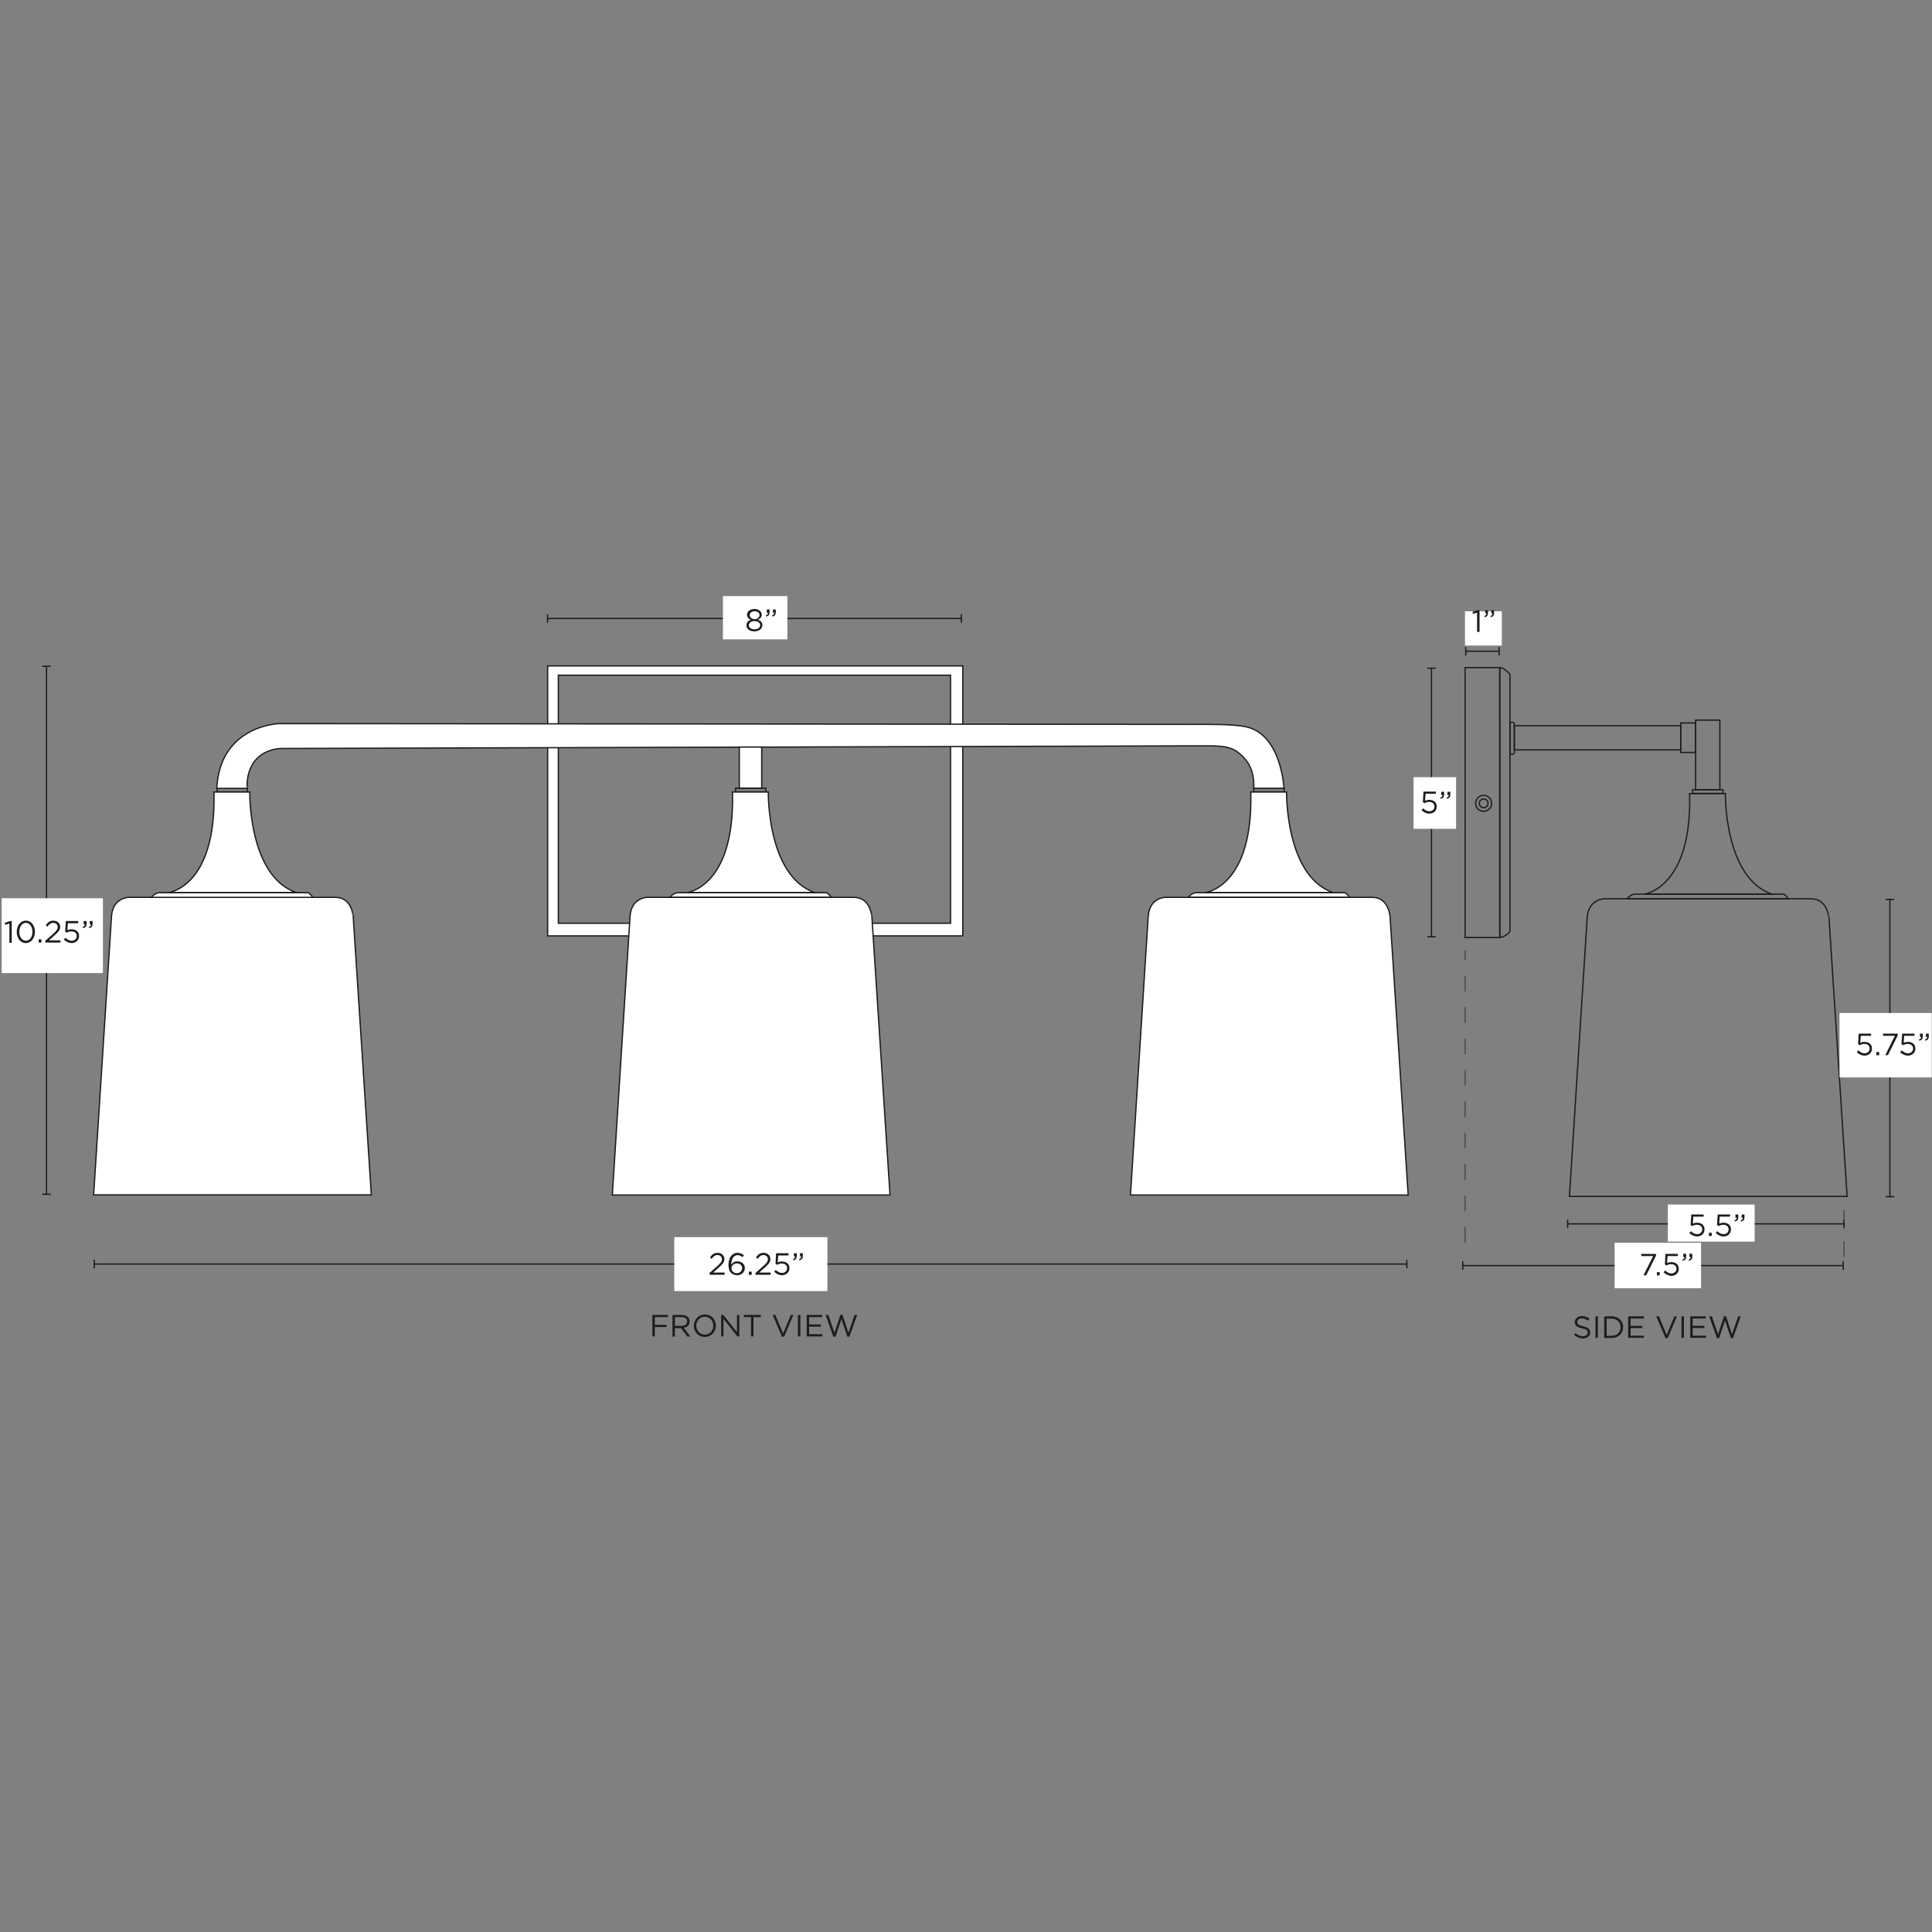 <svg xml:space="preserve" style="enable-background:new 0 0 1500 1500;" viewBox="0 0 1500 1500" height="1500px" width="1500px" y="0px" x="0px" xmlns:xlink="http://www.w3.org/1999/xlink" xmlns="http://www.w3.org/2000/svg" id="Capa_1" version="1.1">
<rect x="0" y="0" width="1500" height="1500" fill="#808080" stroke="none"/>
<style type="text/css">
	.st0{fill:#FFFFFF;stroke:#1D1D1B;stroke-miterlimit:10;}
	.st1{fill:none;stroke:#1D1D1B;stroke-miterlimit:10;}
	.st2{fill:#1D1D1B;}
	.st3{fill:#FFFFFF;}
</style>
<path d="M425.2,517v209.6h322.3V517H425.2L425.2,517z M738,716.8H433.5V524.2H738V716.8z" class="st0"></path>
<rect height="209.6" width="26.9" class="st1" y="518.3" x="1137.5"></rect>
<path d="M1164.4,518.3l0.1,209.6c0,0,5.2-0.7,7.8-4.8V523.5C1172.3,523.5,1167.9,518.3,1164.4,518.3z" class="st1"></path>
<path d="M1174,560.7h0.1c0.9,0,1.6,0.7,1.6,1.6v21.8c0,0.9-0.7,1.6-1.6,1.6h-0.1c-0.9,0-1.6-0.7-1.6-1.6v-21.8
	C1172.3,561.4,1173.1,560.7,1174,560.7z" class="st1"></path>
<rect height="18.7" width="129.2" class="st1" y="563.5" x="1175.7"></rect>
<rect height="22.9" width="11.6" class="st1" y="561.3" x="1304.9"></rect>
<rect height="2.9" width="23.5" class="st1" y="613.1" x="1314.2"></rect>
<path d="M1335.3,559.1v54.1h-18.8v-54.1H1335.3z" class="st1"></path>
<path d="M1311.8,616.1h27.8c0,0-1.1,65.3,36.1,78.1h-99.1C1276.6,694.2,1313.8,689.7,1311.8,616.1z" class="st1"></path>
<path d="M1263.3,697.8c0,0,2-2.9,5.6-3.6H1385c0,0,2.8,2.1,3.5,3.6H1263.3z" class="st1"></path>
<path d="M1406.1,697.8h-160.4c0,0-12.2,0-13.4,14.3l-13.8,216.8h215.6l-14.1-216.5
	C1419.8,712.4,1418.9,697.8,1406.1,697.8L1406.1,697.8z" class="st1"></path>
<circle r="6.2" cy="623.7" cx="1151.9" class="st1"></circle>
<circle r="3.4" cy="623.7" cx="1151.9" class="st1"></circle>
<rect height="2.9" width="23.5" class="st1" y="611.9" x="973.5"></rect>
<path d="M971.1,614.9h27.8c0,0-1.1,65.3,36.1,78.1h-99.1C935.9,693,973.1,688.6,971.1,614.9L971.1,614.9z" class="st0"></path>
<path d="M922.6,696.7c0,0,2-2.9,5.6-3.6h116.1c0,0,2.8,2.1,3.5,3.6H922.6L922.6,696.7z" class="st0"></path>
<path d="M1065.4,696.7H904.9c0,0-12.2,0-13.4,14.3l-13.8,216.8h215.6l-14.1-216.5
	C1079.1,711.2,1078.2,696.7,1065.4,696.7L1065.4,696.7z" class="st0"></path>
<rect height="2.9" width="23.5" class="st1" y="611.9" x="168.5"></rect>
<path d="M166.1,614.9h27.8c0,0-1.1,65.3,36.1,78.1h-99.1C130.9,693,168.1,688.6,166.1,614.9z" class="st0"></path>
<path d="M117.6,696.7c0,0,2-2.9,5.6-3.6h116.1c0,0,2.8,2.1,3.5,3.6C242.8,696.7,117.6,696.7,117.6,696.7z" class="st0"></path>
<path d="M260.4,696.7H100c0,0-12.2,0-13.4,14.3L72.7,927.7h215.6l-14.1-216.5C274.1,711.2,273.2,696.7,260.4,696.7
	L260.4,696.7z" class="st0"></path>
<path d="M213.2,581.7c1.9-0.4,3.9-0.6,5.8-0.6l701-2h22.1c13.6,0.3,17.8,3.3,23.2,8.7c5.5,5.5,8.6,13.3,8.1,24.2h23.5
	c0,0-2-41.4-29-47.6c-10.7-2.4-30.4-2-43.5-2l-707.9-0.6c0,0-45.8,1.4-48.2,50.3h23.5C192.1,612,189,587.1,213.2,581.7L213.2,581.7z" class="st0"></path>
<g>
	<path d="M506.5,1020.9h12v1.7h-10.1v6h9.1v1.7h-9.1v7.3h-1.9V1020.9z" class="st2"></path>
	<path d="M522.1,1020.9h7.2c2.1,0,3.7,0.6,4.8,1.7c0.8,0.8,1.3,2,1.3,3.3v0.1c0,2.8-1.9,4.4-4.5,4.9l5.1,6.8h-2.3
		l-4.9-6.5H524v6.5h-1.9L522.1,1020.9L522.1,1020.9z M529.2,1029.4c2.5,0,4.3-1.3,4.3-3.4v-0.1c0-2.1-1.6-3.3-4.3-3.3H524v6.8H529.2
		z" class="st2"></path>
	<path d="M538.7,1029.3L538.7,1029.3c0-4.7,3.5-8.7,8.6-8.7c5.1,0,8.5,4,8.5,8.6v0.1c0,4.6-3.5,8.7-8.6,8.7
		S538.7,1033.9,538.7,1029.3z M553.8,1029.3L553.8,1029.3c0-3.9-2.8-7-6.6-7c-3.8,0-6.6,3.1-6.6,6.9v0.1c0,3.8,2.8,6.9,6.6,6.9
		C551.1,1036.2,553.8,1033.1,553.8,1029.3z" class="st2"></path>
	<path d="M559.8,1020.9h1.8l10.6,13.4v-13.4h1.8v16.7h-1.5l-10.8-13.7v13.7h-1.8V1020.9z" class="st2"></path>
	<path d="M583.1,1022.6h-5.6v-1.7h13.2v1.7H585v15h-1.9V1022.6z" class="st2"></path>
	<path d="M599.9,1020.9h2.1l6,14.4l6-14.4h2l-7.2,16.9h-1.7L599.9,1020.9L599.9,1020.9z" class="st2"></path>
	<path d="M619.5,1020.9h1.9v16.7h-1.9V1020.9z" class="st2"></path>
	<path d="M626.3,1020.9h12.1v1.7h-10.2v5.7h9.1v1.7h-9.1v5.9h10.3v1.7h-12.2L626.3,1020.9L626.3,1020.9z" class="st2"></path>
	<path d="M641,1020.9h2.1l4.8,13.9l4.6-14h1.6l4.6,14l4.8-13.9h2l-6,16.9h-1.6l-4.6-13.6l-4.6,13.6H647L641,1020.9
		L641,1020.9z" class="st2"></path>
</g>
<g>
	<path d="M1222.1,1036.4l1.2-1.4c1.7,1.6,3.4,2.4,5.7,2.4c2.3,0,3.7-1.2,3.7-2.8v-0.1c0-1.6-0.8-2.4-4.4-3.2
		c-3.9-0.8-5.6-2.1-5.6-4.8v-0.1c0-2.6,2.3-4.6,5.5-4.6c2.4,0,4.2,0.7,5.9,2.1l-1.1,1.5c-1.6-1.3-3.1-1.8-4.8-1.8
		c-2.2,0-3.6,1.2-3.6,2.7v0.1c0,1.6,0.9,2.5,4.5,3.3c3.7,0.8,5.5,2.2,5.5,4.7v0.1c0,2.9-2.4,4.7-5.7,4.7
		C1226.3,1039,1224.1,1038.1,1222.1,1036.4L1222.1,1036.4z" class="st2"></path>
	<path d="M1238.7,1022h1.9v16.7h-1.9V1022z" class="st2"></path>
	<path d="M1245.5,1022h5.8c5.3,0,8.9,3.6,8.9,8.3v0.1c0,4.7-3.6,8.4-8.9,8.4h-5.8V1022z M1251.3,1037.1
		c4.2,0,6.9-2.9,6.9-6.6v-0.1c0-3.7-2.7-6.6-6.9-6.6h-3.9v13.3L1251.3,1037.1L1251.3,1037.1z" class="st2"></path>
	<path d="M1264.2,1022h12.1v1.7H1266v5.7h9.1v1.7h-9.1v5.9h10.3v1.7h-12.2V1022L1264.2,1022z" class="st2"></path>
	<path d="M1285.9,1022h2.1l6,14.4l6-14.4h2l-7.2,16.9h-1.7L1285.9,1022L1285.9,1022z" class="st2"></path>
	<path d="M1305.5,1022h1.9v16.7h-1.9V1022z" class="st2"></path>
	<path d="M1312.3,1022h12.1v1.7h-10.2v5.7h9.1v1.7h-9.1v5.9h10.3v1.7h-12.2V1022L1312.3,1022z" class="st2"></path>
	<path d="M1327,1022h2.1l4.8,13.9l4.6-14h1.6l4.6,14l4.8-13.9h2l-6,16.9h-1.6l-4.6-13.6l-4.6,13.6h-1.6L1327,1022
		L1327,1022z" class="st2"></path>
</g>
<g>
	<line y2="981.4" x2="1092.3" y1="981.4" x1="73.2" class="st1"></line>
	<rect height="6.6" width="1" class="st2" y="978.1" x="72.7"></rect>
	<rect height="6.6" width="1" class="st2" y="978.1" x="1091.8"></rect>
</g>
<rect height="41.9" width="118.9" class="st3" y="960.5" x="523.5"></rect>
<g>
	<path d="M550.9,988.3l6.1-5.4c2.6-2.3,3.5-3.6,3.5-5.3c0-2-1.6-3.2-3.4-3.2c-1.9,0-3.2,1-4.5,2.9l-1.4-1
		c1.5-2.2,3.1-3.6,6-3.6c2.9,0,5.2,2,5.2,4.7v0.1c0,2.4-1.3,3.9-4.2,6.5l-4.5,4h8.9v1.7H551L550.9,988.3L550.9,988.3z" class="st2"></path>
	<path d="M567.7,988.4c-1.3-1.3-2.1-3.1-2.1-6.5v-0.1c0-5.1,2.6-9.1,7-9.1c2,0,3.5,0.7,5,1.9l-1.1,1.5
		c-1.2-1.1-2.4-1.6-3.9-1.6c-3,0-4.9,3.1-4.9,7.4c0.9-1.3,2.3-2.6,4.8-2.6c3.1,0,5.8,2,5.8,5.1v0.1c0,3.2-2.6,5.6-6,5.6
		C570.3,990,568.8,989.4,567.7,988.4L567.7,988.4z M576.2,984.5L576.2,984.5c0-2.1-1.7-3.6-4.1-3.6s-4.2,1.8-4.2,3.7v0.1
		c0,2.1,1.8,3.8,4.2,3.8S576.2,986.7,576.2,984.5L576.2,984.5z" class="st2"></path>
	<path d="M581.4,987.3h2.2v2.5h-2.2V987.3z" class="st2"></path>
	<path d="M586.6,988.3l6.1-5.4c2.6-2.3,3.5-3.6,3.5-5.3c0-2-1.6-3.2-3.4-3.2c-1.9,0-3.2,1-4.5,2.9l-1.4-1
		c1.5-2.2,3.1-3.6,6-3.6s5.2,2,5.2,4.7v0.1c0,2.4-1.3,3.9-4.2,6.5l-4.5,4h8.9v1.7h-11.7L586.6,988.3L586.6,988.3z" class="st2"></path>
	<path d="M601.1,987.4l1.2-1.4c1.5,1.4,3.1,2.3,4.8,2.3c2.4,0,4-1.6,4-3.7v-0.1c0-2.1-1.7-3.5-4.2-3.5
		c-1.4,0-2.5,0.4-3.5,1l-1.3-0.8l0.5-8.2h9.6v1.7h-8l-0.4,5.4c1-0.4,1.9-0.7,3.3-0.7c3.3,0,5.8,1.9,5.8,5.1v0.1c0,3.3-2.5,5.5-6,5.5
		C604.7,990,602.6,988.9,601.1,987.4L601.1,987.4z" class="st2"></path>
	<path d="M615.7,977.6c1.2-0.4,1.7-1.1,1.6-2.1h-0.9V973h2.2v2.2c0,1.9-0.8,2.9-2.7,3.3L615.7,977.6L615.7,977.6z
		 M620.4,977.6c1.2-0.4,1.7-1.1,1.6-2.1h-0.9V973h2.2v2.2c0,1.9-0.8,2.9-2.6,3.3L620.4,977.6L620.4,977.6z" class="st2"></path>
</g>
<g>
	<line y2="950.2" x2="1431.7" y1="950.2" x1="1217.1" class="st1"></line>
	<rect height="6.6" width="1" class="st2" y="946.9" x="1216.6"></rect>
	<rect height="6.6" width="1" class="st2" y="946.9" x="1431.2"></rect>
</g>
<rect height="28.8" width="67.4" class="st3" y="935.2" x="1294.9"></rect>
<g>
	<path d="M1311.6,957.3l1.2-1.4c1.5,1.4,3.1,2.3,4.8,2.3c2.4,0,4-1.6,4-3.7v-0.1c0-2.1-1.7-3.5-4.2-3.5
		c-1.4,0-2.5,0.4-3.5,1l-1.3-0.8l0.5-8.2h9.6v1.7h-8l-0.4,5.4c1-0.4,1.9-0.7,3.3-0.7c3.3,0,5.8,1.9,5.8,5.1v0.1c0,3.3-2.5,5.5-6,5.5
		C1315.2,959.9,1313.1,958.7,1311.6,957.3L1311.6,957.3z" class="st2"></path>
	<path d="M1326.8,957.1h2.2v2.5h-2.2V957.1z" class="st2"></path>
	<path d="M1332.1,957.3l1.2-1.4c1.5,1.4,3.1,2.3,4.8,2.3c2.4,0,4-1.6,4-3.7v-0.1c0-2.1-1.7-3.5-4.2-3.5
		c-1.4,0-2.5,0.4-3.5,1l-1.3-0.8l0.5-8.2h9.6v1.7h-8l-0.4,5.4c1-0.4,1.9-0.7,3.3-0.7c3.3,0,5.8,1.9,5.8,5.1v0.1c0,3.3-2.5,5.5-6,5.5
		C1335.7,959.9,1333.6,958.7,1332.1,957.3L1332.1,957.3z" class="st2"></path>
	<path d="M1346.7,947.5c1.2-0.4,1.7-1.1,1.6-2.1h-0.9v-2.5h2.2v2.2c0,1.9-0.8,2.9-2.7,3.3L1346.7,947.5L1346.7,947.5z
		 M1351.5,947.5c1.2-0.4,1.7-1.1,1.6-2.1h-0.9v-2.5h2.2v2.2c0,1.9-0.8,2.9-2.6,3.3L1351.5,947.5L1351.5,947.5z" class="st2"></path>
</g>
<g>
	<line y2="982.6" x2="1431.1" y1="982.6" x1="1135.7" class="st1"></line>
	<rect height="6.6" width="1" class="st2" y="979.3" x="1135.2"></rect>
	<rect height="6.6" width="1" class="st2" y="979.3" x="1430.6"></rect>
</g>
<rect height="35.3" width="67.1" class="st3" y="964.9" x="1253.6"></rect>
<g>
	<path d="M1283.5,975.2h-9.2v-1.7h11.4v1.4l-7.6,15.3h-2.1L1283.5,975.2L1283.5,975.2z" class="st2"></path>
	<path d="M1286.4,987.7h2.2v2.5h-2.2V987.7z" class="st2"></path>
	<path d="M1291.6,987.8l1.2-1.4c1.5,1.4,3.1,2.3,4.8,2.3c2.4,0,4-1.6,4-3.7V985c0-2.1-1.7-3.5-4.2-3.5
		c-1.4,0-2.5,0.4-3.5,1l-1.3-0.8l0.5-8.2h9.6v1.7h-8l-0.4,5.4c1-0.4,1.9-0.7,3.3-0.7c3.3,0,5.8,1.9,5.8,5.1v0.1c0,3.3-2.5,5.5-6,5.5
		C1295.2,990.4,1293.2,989.3,1291.6,987.8L1291.6,987.8z" class="st2"></path>
	<path d="M1306.2,978c1.2-0.4,1.7-1.1,1.6-2.1h-0.9v-2.5h2.2v2.2c0,1.9-0.8,2.9-2.7,3.3L1306.2,978L1306.2,978z
		 M1311,978c1.2-0.4,1.7-1.1,1.6-2.1h-0.9v-2.5h2.2v2.2c0,1.9-0.8,2.9-2.6,3.3L1311,978L1311,978z" class="st2"></path>
</g>
<g>
	<line y2="727.3" x2="1111.4" y1="518.8" x1="1111.4" class="st1"></line>
	<rect height="1" width="6.6" class="st2" y="518.3" x="1108.1"></rect>
	<rect height="1" width="6.6" class="st2" y="726.8" x="1108.1"></rect>
</g>
<rect height="40.1" width="33" class="st3" y="603.4" x="1097.5"></rect>
<g>
	<path d="M1103.7,629l1.2-1.4c1.5,1.4,3.1,2.3,4.8,2.3c2.4,0,4-1.6,4-3.7v-0.1c0-2.1-1.7-3.5-4.2-3.5
		c-1.4,0-2.5,0.4-3.5,1l-1.3-0.8l0.5-8.2h9.6v1.7h-8l-0.4,5.4c1-0.4,1.9-0.7,3.3-0.7c3.3,0,5.8,1.9,5.8,5.1v0.1c0,3.3-2.5,5.5-6,5.5
		C1107.3,631.7,1105.3,630.5,1103.7,629L1103.7,629z" class="st2"></path>
	<path d="M1118.3,619.3c1.2-0.4,1.7-1.1,1.6-2.1h-0.9v-2.5h2.2v2.2c0,1.9-0.8,2.9-2.7,3.3L1118.3,619.3L1118.3,619.3z
		 M1123.1,619.3c1.2-0.4,1.7-1.1,1.6-2.1h-0.9v-2.5h2.2v2.2c0,1.9-0.8,2.9-2.6,3.3L1123.1,619.3L1123.1,619.3z" class="st2"></path>
</g>
<g>
	<line y2="505.6" x2="1163.9" y1="505.6" x1="1138" class="st1"></line>
	<rect height="6.6" width="1" class="st2" y="502.3" x="1137.5"></rect>
	<rect height="6.6" width="1" class="st2" y="502.3" x="1163.4"></rect>
</g>
<rect height="26.6" width="28.6" class="st3" y="474.6" x="1137.4"></rect>
<g>
	<path d="M1146.9,475.6l-3.2,1l-0.5-1.5l4.1-1.4h1.4v16.9h-1.9V475.6L1146.9,475.6z" class="st2"></path>
	<path d="M1152.4,478.3c1.2-0.4,1.7-1.1,1.6-2.1h-0.9v-2.5h2.2v2.2c0,1.9-0.8,2.9-2.7,3.3L1152.4,478.3L1152.4,478.3z
		 M1157.1,478.3c1.2-0.4,1.7-1.1,1.6-2.1h-0.9v-2.5h2.2v2.2c0,1.9-0.8,2.9-2.6,3.3L1157.1,478.3L1157.1,478.3z" class="st2"></path>
</g>
<g>
	<line y2="480.2" x2="746.4" y1="480.2" x1="425.1" class="st1"></line>
	<rect height="6.6" width="1" class="st2" y="476.9" x="424.6"></rect>
	<rect height="6.6" width="1" class="st2" y="476.9" x="745.9"></rect>
</g>
<rect height="33.6" width="50" class="st3" y="462.8" x="561.3"></rect>
<g>
	<path d="M579.5,485.4L579.5,485.4c0-2,1.4-3.5,3.4-4.2c-1.6-0.7-2.9-1.9-2.9-3.9v-0.1c0-2.6,2.7-4.4,5.7-4.4
		s5.7,1.8,5.7,4.4v0.1c0,1.9-1.3,3.1-2.9,3.9c2,0.7,3.4,2.1,3.4,4.1v0.1c0,2.8-2.7,4.8-6.3,4.8S579.5,488.2,579.5,485.4L579.5,485.4
		z M590.2,485.4L590.2,485.4c0-1.9-1.9-3.2-4.4-3.2s-4.4,1.3-4.4,3.2v0.1c0,1.7,1.6,3.1,4.4,3.1S590.2,487.1,590.2,485.4z
		 M589.7,477.5L589.7,477.5c0-1.7-1.6-2.9-3.8-2.9s-3.8,1.2-3.8,2.9v0.1c0,1.8,1.7,3.1,3.8,3.1S589.7,479.3,589.7,477.5z" class="st2"></path>
	<path d="M594.6,477.8c1.2-0.4,1.7-1.1,1.6-2.1h-0.9v-2.5h2.2v2.2c0,1.9-0.8,2.9-2.7,3.3L594.6,477.8L594.6,477.8z
		 M599.4,477.8c1.2-0.4,1.7-1.1,1.6-2.1h-0.9v-2.5h2.2v2.2c0,1.9-0.8,2.9-2.6,3.3L599.4,477.8L599.4,477.8z" class="st2"></path>
</g>
<g>
	<line y2="929.1" x2="1467.3" y1="698.3" x1="1467.3" class="st1"></line>
	<rect height="1" width="6.6" class="st2" y="697.8" x="1464"></rect>
	<rect height="1" width="6.6" class="st2" y="928.6" x="1464"></rect>
</g>
<rect height="50" width="71.6" class="st3" y="786.5" x="1428.2"></rect>
<g>
	<path d="M1441.6,816.9l1.2-1.4c1.5,1.4,3.1,2.3,4.8,2.3c2.4,0,4-1.6,4-3.7v-0.1c0-2.1-1.7-3.5-4.2-3.5
		c-1.4,0-2.5,0.4-3.5,1l-1.3-0.8l0.5-8.2h9.6v1.7h-8l-0.4,5.4c1-0.4,1.9-0.7,3.3-0.7c3.3,0,5.8,1.9,5.8,5.1v0.1c0,3.3-2.5,5.5-6,5.5
		C1445.2,819.5,1443.1,818.4,1441.6,816.9L1441.6,816.9z" class="st2"></path>
	<path d="M1456.8,816.8h2.2v2.5h-2.2V816.8z" class="st2"></path>
	<path d="M1471.2,804.2h-9.2v-1.7h11.4v1.4l-7.6,15.3h-2.1L1471.2,804.2L1471.2,804.2z" class="st2"></path>
	<path d="M1475.3,816.9l1.2-1.4c1.5,1.4,3.1,2.3,4.8,2.3c2.4,0,4-1.6,4-3.7v-0.1c0-2.1-1.7-3.5-4.2-3.5
		c-1.4,0-2.5,0.4-3.5,1l-1.3-0.8l0.5-8.2h9.6v1.7h-8l-0.4,5.4c1-0.4,1.9-0.7,3.3-0.7c3.3,0,5.8,1.9,5.8,5.1v0.1c0,3.3-2.5,5.5-6,5.5
		C1478.9,819.5,1476.8,818.4,1475.3,816.9L1475.3,816.9z" class="st2"></path>
	<path d="M1489.9,807.1c1.2-0.4,1.7-1.1,1.6-2.1h-0.9v-2.5h2.2v2.2c0,1.9-0.8,2.9-2.7,3.3L1489.9,807.1L1489.9,807.1z
		 M1494.6,807.1c1.2-0.4,1.7-1.1,1.6-2.1h-0.9v-2.5h2.2v2.2c0,1.9-0.8,2.9-2.6,3.3L1494.6,807.1L1494.6,807.1z" class="st2"></path>
</g>
<g>
	<line y2="927.2" x2="36.1" y1="517.3" x1="36.1" class="st1"></line>
	<rect height="1" width="6.6" class="st2" y="516.8" x="32.8"></rect>
	<rect height="1" width="6.6" class="st2" y="926.7" x="32.8"></rect>
</g>
<rect height="58.1" width="78.6" class="st3" y="697.4" x="1.3"></rect>
<g>
	<path d="M7.3,717l-3.2,1l-0.5-1.5l4.1-1.4h1.4v16.9H7.3V717L7.3,717z" class="st2"></path>
	<path d="M13,723.5L13,723.5c0-4.7,2.8-8.7,7.1-8.7s7,3.9,7,8.6v0.1c0,4.7-2.8,8.7-7.1,8.7S13,728.2,13,723.5z
		 M25.2,723.5L25.2,723.5c0-3.7-2-7-5.1-7s-5.1,3.2-5.1,6.9v0.1c0,3.7,2,6.9,5.1,6.9S25.2,727.2,25.2,723.5L25.2,723.5z" class="st2"></path>
	<path d="M30,729.3h2.2v2.5H30C30,731.9,30,729.3,30,729.3z" class="st2"></path>
	<path d="M35.2,730.4l6.1-5.4c2.6-2.3,3.5-3.6,3.5-5.3c0-2-1.6-3.2-3.4-3.2c-1.9,0-3.2,1-4.5,2.9l-1.4-1
		c1.5-2.2,3.1-3.6,6-3.6s5.2,2,5.2,4.7v0.1c0,2.4-1.3,3.9-4.2,6.5l-4.5,4h8.9v1.7H35.2L35.2,730.4L35.2,730.4z" class="st2"></path>
	<path d="M49.6,729.5l1.2-1.4c1.5,1.4,3.1,2.3,4.8,2.3c2.4,0,4-1.6,4-3.7v-0.1c0-2.1-1.7-3.5-4.2-3.5
		c-1.4,0-2.5,0.4-3.5,1l-1.3-0.8l0.5-8.2h9.6v1.7h-8l-0.4,5.4c1-0.4,1.9-0.7,3.3-0.7c3.3,0,5.8,1.9,5.8,5.1v0.1c0,3.3-2.5,5.5-6,5.5
		C53.2,732.1,51.1,731,49.6,729.5L49.6,729.5z" class="st2"></path>
	<path d="M64.2,719.7c1.2-0.4,1.7-1.1,1.6-2.1H65v-2.5h2.2v2.2c0,1.9-0.8,2.9-2.7,3.3L64.2,719.7L64.2,719.7z M69,719.7
		c1.2-0.4,1.7-1.1,1.6-2.1h-0.9v-2.5h2.2v2.2c0,1.9-0.8,2.9-2.6,3.3L69,719.7L69,719.7z" class="st2"></path>
</g>
<rect height="2.9" width="23.5" class="st1" y="611.9" x="571.1"></rect>
<path d="M568.7,614.9h27.8c0,0-1.1,65.3,36.1,78.1h-99.1C533.5,693,570.7,688.6,568.7,614.9L568.7,614.9z" class="st0"></path>
<path d="M520.2,696.7c0,0,2-2.9,5.6-3.6h116.1c0,0,2.8,2.1,3.5,3.6H520.2L520.2,696.7z" class="st0"></path>
<path d="M663,696.7H502.6c0,0-12.2,0-13.4,14.3l-13.8,216.8h215.6l-14.1-216.5C676.7,711.2,675.8,696.7,663,696.7
	L663,696.7z" class="st0"></path>
<rect height="31.9" width="17.4" class="st0" y="580" x="574"></rect>
<path d="M1137.8,964.8h-0.5v-12.2h0.5V964.8z M1137.8,940.4h-0.5v-12.2h0.5V940.4z M1137.8,916h-0.5v-12.2h0.5V916z
	 M1137.8,891.6h-0.5v-12.2h0.5V891.6z M1137.8,867.3h-0.5v-12.2h0.5V867.3z M1137.8,842.9h-0.5v-12.2h0.5V842.9z M1137.8,818.5h-0.5
	v-12.2h0.5V818.5z M1137.8,794.2h-0.5V782h0.5V794.2z M1137.8,769.8h-0.5v-12.2h0.5V769.8z M1137.8,745.4h-0.5v-7.7h0.5V745.4z" class="st2"></path>
<path d="M1431.9,975.8h-0.5v-12.2h0.5V975.8z M1431.9,951.5h-0.5v-12.2h0.5V951.5z" class="st2"></path>
</svg>
